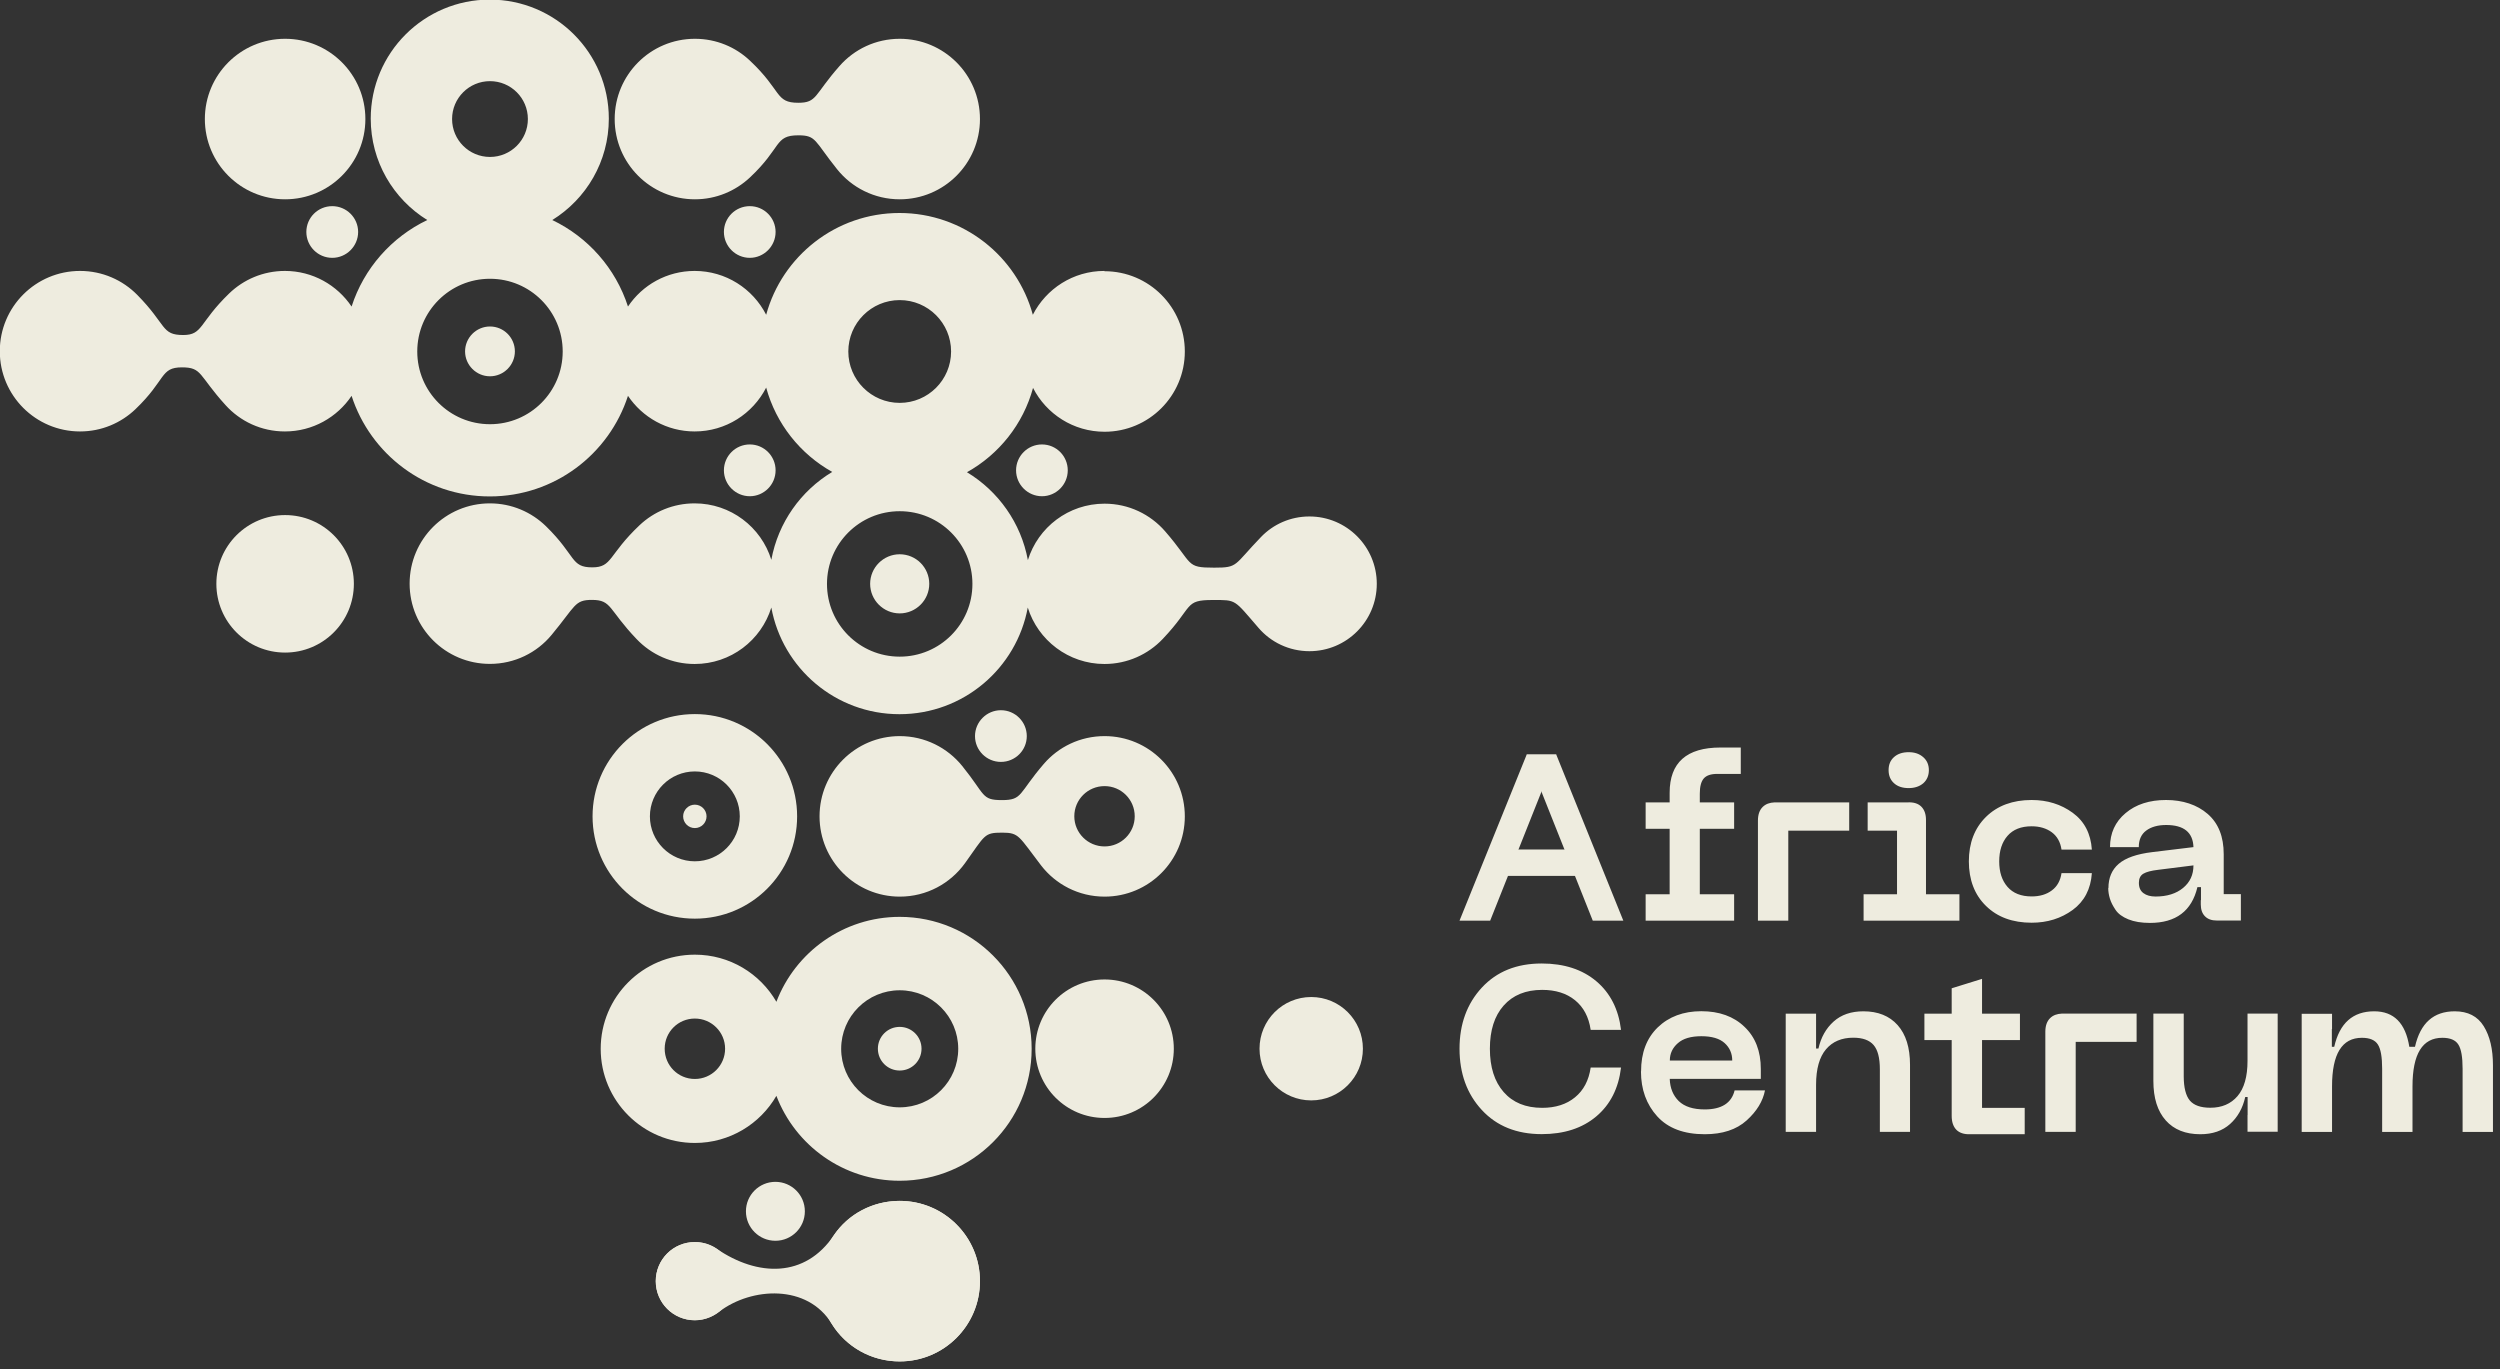 <?xml version="1.0" encoding="UTF-8"?> <svg xmlns="http://www.w3.org/2000/svg" width="252" height="138" viewBox="0 0 252 138" fill="none"><rect x="0" y="0" width="252" height="138" fill="#333333" stroke="none"/><g clip-path="url(#clip0_36_275)"><path d="M168.32 106.9H174.61C174.61 106.19 174.35 105.6 173.84 105.14C173.33 104.68 172.55 104.45 171.5 104.45C170.45 104.45 169.66 104.68 169.13 105.15C168.59 105.62 168.32 106.2 168.32 106.89M165.42 107.99C165.42 106.12 165.98 104.65 167.1 103.56C168.22 102.48 169.69 101.93 171.49 101.93C173.29 101.93 174.75 102.45 175.84 103.5C176.94 104.54 177.49 105.96 177.49 107.75V108.75H168.31C168.34 109.68 168.65 110.43 169.22 110.99C169.8 111.55 170.67 111.83 171.84 111.83C173.53 111.83 174.54 111.19 174.85 109.91H177.91C177.7 111 177.09 112.01 176.06 112.94C175.03 113.87 173.62 114.33 171.84 114.33C169.74 114.33 168.14 113.73 167.05 112.53C165.96 111.33 165.41 109.82 165.41 108L165.42 107.99ZM198.58 114.33H204.09V111.67H199.79V104.84H203.61V102.18H199.79V98.67L196.73 99.62V102.18H193.98V104.84H196.73V112.48C196.73 113.1 196.89 113.56 197.2 113.88C197.52 114.2 197.98 114.35 198.58 114.33ZM235.05 103.72V105.52H235.29C235.83 103.13 237.17 101.94 239.32 101.94C241.3 101.94 242.48 103.13 242.86 105.52H243.43C243.97 103.13 245.3 101.94 247.44 101.94C248.77 101.94 249.74 102.44 250.36 103.44C250.98 104.44 251.29 105.75 251.29 107.38V114.1H248.23V107.72C248.23 106.55 248.09 105.74 247.8 105.29C247.52 104.84 246.98 104.61 246.19 104.61C244.18 104.61 243.18 106.24 243.18 109.5V114.1H240.12V107.72C240.12 106.55 239.98 105.74 239.69 105.29C239.41 104.84 238.87 104.61 238.08 104.61C236.07 104.61 235.07 106.24 235.07 109.5V114.1H232.01V102.19H235.07V103.73L235.05 103.72ZM183.06 103.86V105.69H183.3C183.55 104.57 184.06 103.66 184.83 102.97C185.6 102.28 186.6 101.94 187.83 101.94C189.3 101.94 190.45 102.4 191.28 103.33C192.11 104.26 192.53 105.59 192.53 107.33V114.09H189.49V107.78C189.49 106.64 189.28 105.83 188.86 105.34C188.44 104.85 187.76 104.6 186.81 104.6C185.64 104.6 184.72 104.99 184.06 105.77C183.4 106.55 183.06 107.74 183.06 109.34V114.09H180V102.18H183.06V103.87V103.86ZM226.56 112.41V110.58H226.32C226.07 111.7 225.56 112.61 224.79 113.3C224.02 113.99 223.02 114.33 221.79 114.33C220.3 114.33 219.14 113.87 218.31 112.94C217.48 112.01 217.06 110.69 217.06 108.96V102.17H220.12V108.48C220.12 109.63 220.33 110.45 220.74 110.94C221.15 111.42 221.84 111.66 222.8 111.66C223.96 111.66 224.87 111.27 225.54 110.49C226.21 109.71 226.55 108.52 226.55 106.94V102.17H229.59V114.08H226.55V112.39L226.56 112.41ZM215.38 105.02H209.23V114.09H206.17V104C206.17 103.4 206.33 102.94 206.66 102.62C206.95 102.34 207.34 102.19 207.85 102.17C207.91 102.17 207.98 102.17 208.04 102.17H208.07H215.37V105.02H215.38ZM147.12 105.71C147.12 103.23 147.87 101.17 149.37 99.55C150.87 97.93 152.88 97.12 155.4 97.12C157.66 97.12 159.5 97.72 160.91 98.91C162.32 100.1 163.15 101.74 163.4 103.81H160.34C160.15 102.51 159.62 101.52 158.76 100.82C157.9 100.12 156.79 99.78 155.45 99.78C153.79 99.78 152.5 100.31 151.57 101.36C150.64 102.41 150.18 103.86 150.18 105.71C150.18 107.56 150.64 109.02 151.57 110.08C152.5 111.14 153.79 111.67 155.45 111.67C156.79 111.67 157.9 111.32 158.76 110.61C159.62 109.91 160.15 108.91 160.34 107.61H163.4C163.15 109.7 162.32 111.34 160.91 112.53C159.5 113.72 157.67 114.32 155.4 114.32C152.88 114.32 150.87 113.51 149.37 111.89C147.87 110.27 147.12 108.21 147.12 105.71Z" fill="#EEECDF"></path><path fill-rule="evenodd" clip-rule="evenodd" d="M90.69 3.91C95.16 3.91 98.78 7.53 98.78 12C98.78 16.47 95.16 20.09 90.69 20.09C88.14 20.09 85.86 18.91 84.38 17.06C82.07 14.18 82.3 13.64 80.47 13.64C78.04 13.64 78.83 14.86 75.57 17.91C74.12 19.26 72.18 20.09 70.05 20.09C65.58 20.09 61.96 16.47 61.96 12C61.96 7.53 65.58 3.91 70.05 3.91C72.19 3.91 74.14 4.74 75.58 6.1C78.84 9.16 78.11 10.36 80.47 10.36C82.38 10.36 82.05 9.57 84.62 6.66C86.1 4.97 88.27 3.91 90.7 3.91" fill="#EEECDF"></path><path fill-rule="evenodd" clip-rule="evenodd" d="M90.69 99.82C93.95 99.82 96.59 102.46 96.59 105.72C96.59 108.98 93.95 111.62 90.69 111.62C87.43 111.62 84.79 108.98 84.79 105.72C84.79 102.46 87.43 99.82 90.69 99.82ZM70.04 102.67C71.72 102.67 73.09 104.03 73.09 105.71C73.09 107.39 71.73 108.76 70.04 108.76C68.35 108.76 67 107.4 67 105.71C67 104.02 68.36 102.67 70.04 102.67ZM90.69 92.42C98.03 92.42 103.99 98.37 103.99 105.72C103.99 113.07 98.04 119.02 90.69 119.02C85.02 119.02 80.17 115.47 78.26 110.46C76.62 113.3 73.55 115.21 70.04 115.21C64.8 115.21 60.55 110.96 60.55 105.72C60.55 100.48 64.8 96.23 70.04 96.23C73.56 96.23 76.62 98.14 78.26 100.98C80.17 95.98 85.01 92.42 90.69 92.42Z" fill="#EEECDF"></path><path fill-rule="evenodd" clip-rule="evenodd" d="M111.34 79.24C113.02 79.24 114.38 80.6 114.38 82.28C114.38 83.96 113.02 85.32 111.34 85.32C109.66 85.32 108.29 83.96 108.29 82.28C108.29 80.6 109.65 79.24 111.34 79.24ZM90.69 74.2C93.24 74.2 95.51 75.38 96.99 77.21C99.36 80.14 98.9 80.65 101 80.65C103.1 80.65 102.64 80 105.2 77.02C106.68 75.29 108.88 74.2 111.34 74.2C115.81 74.2 119.43 77.82 119.43 82.29C119.43 86.76 115.81 90.38 111.34 90.38C108.73 90.38 106.4 89.14 104.93 87.22C102.69 84.31 102.75 83.93 101.03 83.93C99.18 83.93 99.33 84.14 97.27 87.01C95.8 89.05 93.41 90.38 90.7 90.38C86.23 90.38 82.61 86.76 82.61 82.29C82.61 77.82 86.23 74.2 90.7 74.2H90.69Z" fill="#EEECDF"></path><path fill-rule="evenodd" clip-rule="evenodd" d="M90.69 121.05C95.16 121.05 98.78 124.67 98.78 129.14C98.78 133.61 95.16 137.23 90.69 137.23C86.22 137.23 82.6 133.61 82.6 129.14C82.6 124.67 86.22 121.05 90.69 121.05Z" fill="#EEECDF"></path><path fill-rule="evenodd" clip-rule="evenodd" d="M49.39 8.18C51.5 8.18 53.21 9.89 53.21 12C53.21 14.11 51.5 15.82 49.39 15.82C47.28 15.82 45.57 14.11 45.57 12C45.57 9.89 47.28 8.18 49.39 8.18ZM90.69 51.53C94.74 51.53 98.02 54.81 98.02 58.86C98.02 62.91 94.74 66.19 90.69 66.19C86.64 66.19 83.36 62.91 83.36 58.86C83.36 54.81 86.64 51.53 90.69 51.53ZM49.39 28.1C53.44 28.1 56.72 31.38 56.72 35.43C56.72 39.48 53.44 42.76 49.39 42.76C45.34 42.76 42.06 39.48 42.06 35.43C42.06 31.38 45.34 28.1 49.39 28.1ZM90.69 30.25C93.55 30.25 95.87 32.57 95.87 35.43C95.87 38.29 93.55 40.61 90.69 40.61C87.83 40.61 85.51 38.29 85.51 35.43C85.51 32.57 87.83 30.25 90.69 30.25ZM111.34 27.34C115.81 27.34 119.43 30.96 119.43 35.43C119.43 39.9 115.81 43.52 111.34 43.52C108.2 43.52 105.47 41.73 104.13 39.1C103.14 42.75 100.7 45.8 97.47 47.6C100.63 49.51 102.92 52.71 103.61 56.46C104.63 53.16 107.7 50.77 111.34 50.77C113.78 50.77 115.96 51.85 117.44 53.55C120.35 56.9 119.45 57.22 122.39 57.22C124.84 57.22 124.33 57.01 127.11 54.13C128.34 52.85 130.07 52.06 131.99 52.06C135.74 52.06 138.78 55.1 138.78 58.85C138.78 62.6 135.74 65.64 131.99 65.64C129.94 65.64 128.09 64.73 126.85 63.28C124.35 60.39 124.66 60.48 122.24 60.48C119.32 60.48 120.34 61.11 117.2 64.41C115.73 65.96 113.64 66.93 111.33 66.93C107.7 66.93 104.62 64.53 103.6 61.24C102.47 67.36 97.12 71.99 90.67 71.99C84.22 71.99 78.87 67.36 77.75 61.24C76.73 64.54 73.66 66.93 70.02 66.93C67.72 66.93 65.65 65.97 64.18 64.43C61.3 61.42 61.69 60.47 59.67 60.47C57.9 60.47 58.04 61.06 55.6 64C54.12 65.79 51.88 66.92 49.38 66.92C44.91 66.92 41.29 63.3 41.29 58.83C41.29 54.36 44.91 50.74 49.38 50.74C51.58 50.74 53.57 51.62 55.03 53.04C58.1 56.04 57.5 57.19 59.7 57.19C61.74 57.19 61.3 55.94 64.47 52.94C65.92 51.57 67.87 50.74 70.02 50.74C73.65 50.74 76.73 53.13 77.75 56.43C78.44 52.67 80.73 49.47 83.89 47.57C80.66 45.77 78.23 42.72 77.23 39.07C75.89 41.69 73.17 43.49 70.02 43.49C67.22 43.49 64.75 42.06 63.3 39.9C61.4 45.78 55.89 50.04 49.37 50.04C42.85 50.04 37.34 45.78 35.44 39.9C33.99 42.06 31.52 43.49 28.72 43.49C26.34 43.49 24.21 42.47 22.73 40.83C19.99 37.81 20.4 37.03 18.34 37.03C16.13 37.03 16.76 38.27 13.66 41.24C12.21 42.63 10.24 43.49 8.07 43.49C3.6 43.49 -0.02 39.87 -0.02 35.4C-0.02 30.93 3.6 27.31 8.07 27.31C10.32 27.31 12.36 28.23 13.83 29.72C16.83 32.76 16.23 33.77 18.47 33.77C20.47 33.77 20.04 32.54 23.1 29.58C24.55 28.18 26.53 27.31 28.72 27.31C31.52 27.31 33.99 28.74 35.44 30.9C36.68 27.05 39.47 23.9 43.07 22.18C39.65 20.07 37.37 16.28 37.37 11.96C37.37 5.33 42.74 -0.04 49.37 -0.04C56 -0.04 61.37 5.33 61.37 11.96C61.37 16.28 59.09 20.06 55.67 22.18C59.27 23.9 62.06 27.05 63.3 30.9C64.75 28.73 67.22 27.31 70.02 27.31C73.16 27.31 75.89 29.1 77.23 31.73C78.84 25.82 84.25 21.47 90.67 21.47C97.09 21.47 102.5 25.82 104.11 31.73C105.45 29.11 108.17 27.31 111.32 27.31L111.34 27.34Z" fill="#EEECDF"></path><path fill-rule="evenodd" clip-rule="evenodd" d="M111.34 98.73C115.19 98.73 118.32 101.85 118.32 105.71C118.32 109.57 115.2 112.69 111.34 112.69C107.48 112.69 104.36 109.57 104.36 105.71C104.36 101.85 107.48 98.73 111.34 98.73Z" fill="#EEECDF"></path><path fill-rule="evenodd" clip-rule="evenodd" d="M70.04 77.76C72.54 77.76 74.57 79.79 74.57 82.29C74.57 84.79 72.54 86.82 70.04 86.82C67.54 86.82 65.51 84.79 65.51 82.29C65.51 79.79 67.54 77.76 70.04 77.76ZM70.04 71.98C75.73 71.98 80.35 76.59 80.35 82.29C80.35 87.99 75.74 92.6 70.04 92.6C64.34 92.6 59.73 87.99 59.73 82.29C59.73 76.59 64.34 71.98 70.04 71.98Z" fill="#EEECDF"></path><path fill-rule="evenodd" clip-rule="evenodd" d="M70.04 125.2C72.22 125.2 73.98 126.96 73.98 129.14C73.98 131.32 72.22 133.08 70.04 133.08C67.86 133.08 66.1 131.32 66.1 129.14C66.1 126.96 67.86 125.2 70.04 125.2Z" fill="#EEECDF"></path><path fill-rule="evenodd" clip-rule="evenodd" d="M28.74 51.92C32.57 51.92 35.67 55.02 35.67 58.85C35.67 62.68 32.57 65.78 28.74 65.78C24.91 65.78 21.81 62.68 21.81 58.85C21.81 55.02 24.91 51.92 28.74 51.92Z" fill="#EEECDF"></path><path fill-rule="evenodd" clip-rule="evenodd" d="M28.74 3.91C33.21 3.91 36.83 7.53 36.83 12C36.83 16.47 33.21 20.09 28.74 20.09C24.27 20.09 20.65 16.47 20.65 12C20.65 7.53 24.27 3.91 28.74 3.91Z" fill="#EEECDF"></path><path fill-rule="evenodd" clip-rule="evenodd" d="M28.74 55.81C30.42 55.81 31.79 57.17 31.79 58.85C31.79 60.53 30.43 61.9 28.74 61.9C27.05 61.9 25.7 60.54 25.7 58.85C25.7 57.16 27.06 55.81 28.74 55.81Z" fill="#EEECDF"></path><path fill-rule="evenodd" clip-rule="evenodd" d="M70.04 81.11C70.69 81.11 71.22 81.64 71.22 82.29C71.22 82.94 70.69 83.47 70.04 83.47C69.39 83.47 68.86 82.94 68.86 82.29C68.86 81.64 69.39 81.11 70.04 81.11Z" fill="#EEECDF"></path><path fill-rule="evenodd" clip-rule="evenodd" d="M90.69 55.87C92.34 55.87 93.67 57.21 93.67 58.85C93.67 60.49 92.33 61.83 90.69 61.83C89.05 61.83 87.71 60.49 87.71 58.85C87.71 57.21 89.05 55.87 90.69 55.87Z" fill="#EEECDF"></path><path fill-rule="evenodd" clip-rule="evenodd" d="M49.39 32.91C50.78 32.91 51.9 34.04 51.9 35.42C51.9 36.8 50.77 37.93 49.39 37.93C48.01 37.93 46.88 36.8 46.88 35.42C46.88 34.04 48.01 32.91 49.39 32.91Z" fill="#EEECDF"></path><path fill-rule="evenodd" clip-rule="evenodd" d="M90.69 103.51C91.9 103.51 92.89 104.49 92.89 105.71C92.89 106.93 91.91 107.91 90.69 107.91C89.47 107.91 88.49 106.93 88.49 105.71C88.49 104.49 89.47 103.51 90.69 103.51Z" fill="#EEECDF"></path><path fill-rule="evenodd" clip-rule="evenodd" d="M90.69 121.05C95.16 121.05 98.78 124.67 98.78 129.14C98.78 133.61 95.16 137.23 90.69 137.23C87.8 137.23 85.24 135.74 83.84 133.44C81.39 129.42 75.78 129.74 72.52 132.2C71.82 132.72 70.98 133.08 70.04 133.08C67.86 133.08 66.1 131.32 66.1 129.14C66.1 126.96 67.86 125.2 70.04 125.2C70.86 125.2 71.62 125.45 72.25 125.88C76.36 128.69 81.16 128.85 84.07 124.49C85.48 122.38 87.95 121.05 90.69 121.05Z" fill="#EEECDF"></path><path fill-rule="evenodd" clip-rule="evenodd" d="M33.49 20.78C34.93 20.78 36.1 21.95 36.1 23.38C36.1 24.81 34.93 25.99 33.49 25.99C32.05 25.99 30.88 24.82 30.88 23.38C30.88 21.94 32.05 20.78 33.49 20.78Z" fill="#EEECDF"></path><path fill-rule="evenodd" clip-rule="evenodd" d="M75.58 20.78C77.02 20.78 78.18 21.95 78.18 23.38C78.18 24.81 77.01 25.99 75.58 25.99C74.15 25.99 72.97 24.82 72.97 23.38C72.97 21.94 74.14 20.78 75.58 20.78Z" fill="#EEECDF"></path><path fill-rule="evenodd" clip-rule="evenodd" d="M75.58 44.8C77.02 44.8 78.18 45.97 78.18 47.41C78.18 48.85 77.01 50.02 75.58 50.02C74.15 50.02 72.97 48.85 72.97 47.41C72.97 45.97 74.14 44.8 75.58 44.8Z" fill="#EEECDF"></path><path fill-rule="evenodd" clip-rule="evenodd" d="M105.03 44.8C106.47 44.8 107.63 45.97 107.63 47.41C107.63 48.85 106.46 50.02 105.03 50.02C103.6 50.02 102.42 48.85 102.42 47.41C102.42 45.97 103.59 44.8 105.03 44.8Z" fill="#EEECDF"></path><path fill-rule="evenodd" clip-rule="evenodd" d="M100.89 71.59C102.33 71.59 103.5 72.76 103.5 74.2C103.5 75.64 102.33 76.8 100.89 76.8C99.45 76.8 98.28 75.63 98.28 74.2C98.28 72.77 99.45 71.59 100.89 71.59Z" fill="#EEECDF"></path><path fill-rule="evenodd" clip-rule="evenodd" d="M78.16 119.13C79.8 119.13 81.13 120.46 81.13 122.1C81.13 123.74 79.8 125.07 78.16 125.07C76.52 125.07 75.19 123.74 75.19 122.1C75.19 120.46 76.52 119.13 78.16 119.13Z" fill="#EEECDF"></path><path fill-rule="evenodd" clip-rule="evenodd" d="M132.17 100.5C135.05 100.5 137.38 102.83 137.38 105.71C137.38 108.59 135.05 110.92 132.17 110.92C129.29 110.92 126.96 108.59 126.96 105.71C126.96 102.83 129.29 100.5 132.17 100.5Z" fill="#EEECDF"></path><path fill-rule="evenodd" clip-rule="evenodd" d="M153.89 76.06L147.12 92.8H150.21L156.87 76.06H153.89Z" fill="#EEECDF"></path><path fill-rule="evenodd" clip-rule="evenodd" d="M156.87 76.06L163.63 92.8H160.55L153.89 76.06H156.87Z" fill="#EEECDF"></path><path d="M160.01 85.63H151.05V88.29H160.01V85.63Z" fill="#EEECDF"></path><path d="M215.6 89C215.6 89.46 215.75 89.8 216.06 90.03C216.37 90.26 216.78 90.37 217.28 90.37C218.43 90.37 219.36 90.08 220.06 89.5C220.76 88.92 221.1 88.17 221.1 87.23L217.52 87.68C216.84 87.76 216.35 87.89 216.05 88.07C215.75 88.25 215.6 88.56 215.6 88.98M212.53 89.52C212.53 88.49 212.87 87.68 213.56 87.08C214.25 86.48 215.38 86.08 216.97 85.89L221.1 85.39C221.05 83.9 220.13 83.16 218.35 83.16C217.51 83.16 216.84 83.35 216.34 83.72C215.84 84.09 215.59 84.65 215.59 85.39H212.69C212.69 83.98 213.21 82.84 214.26 81.96C215.3 81.08 216.67 80.64 218.34 80.64C220.01 80.64 221.46 81.11 222.54 82.05C223.62 82.99 224.15 84.34 224.15 86.1V90.13H225.88V92.79H223.46C222.94 92.79 222.54 92.65 222.26 92.36C221.98 92.08 221.84 91.68 221.84 91.17V90.77L222.31 89.42H221.5C220.93 91.83 219.33 93.03 216.71 93.03C215.86 93.03 215.13 92.91 214.54 92.67C213.95 92.43 213.52 92.12 213.25 91.72C212.98 91.32 212.79 90.95 212.68 90.59C212.57 90.23 212.51 89.87 212.51 89.51L212.53 89.52ZM198.46 86.84C198.46 84.97 199.04 83.47 200.19 82.34C201.34 81.21 202.88 80.64 204.79 80.64C206.37 80.64 207.75 81.07 208.93 81.93C210.11 82.79 210.75 84.03 210.86 85.64H207.8C207.69 84.88 207.36 84.3 206.83 83.9C206.29 83.5 205.61 83.29 204.79 83.29C203.73 83.29 202.92 83.61 202.36 84.25C201.8 84.89 201.52 85.75 201.52 86.83C201.52 87.91 201.8 88.76 202.36 89.4C202.92 90.04 203.73 90.36 204.79 90.36C205.61 90.36 206.29 90.16 206.83 89.75C207.37 89.35 207.69 88.76 207.8 88.01H210.86C210.75 89.62 210.1 90.86 208.93 91.72C207.75 92.58 206.37 93.01 204.79 93.01C202.88 93.01 201.34 92.45 200.19 91.32C199.04 90.2 198.46 88.69 198.46 86.81V86.84ZM193.87 78.95C193.5 79.27 193 79.44 192.39 79.44C191.78 79.44 191.28 79.28 190.92 78.95C190.56 78.63 190.37 78.19 190.37 77.63C190.37 77.07 190.55 76.64 190.92 76.31C191.28 75.99 191.77 75.82 192.39 75.82C193.01 75.82 193.48 75.99 193.86 76.32C194.24 76.65 194.43 77.09 194.43 77.63C194.43 78.17 194.24 78.62 193.87 78.95ZM186.41 83.73H180.26V92.8H177.2V82.71C177.2 82.11 177.36 81.65 177.69 81.33C177.98 81.05 178.37 80.9 178.88 80.88C178.94 80.88 179.01 80.88 179.07 80.88H179.1H186.4V83.73H186.41ZM188.49 83.73H188.26V80.88H192.17H192.29C192.89 80.85 193.35 80.99 193.67 81.31C193.99 81.63 194.14 82.08 194.14 82.66V90.14H197.51V92.8H187.85V90.14H191.22V83.73H188.49ZM173.09 78.01C172.46 78.01 172.01 78.16 171.74 78.47C171.47 78.78 171.34 79.29 171.34 80V80.88H174.8V83.54H171.34V90.14H174.8V92.8H165.88V90.14H168.3V83.54H165.88V80.88H168.3V79.91C168.3 76.87 170.01 75.35 173.43 75.35H175.47V78.01H173.1H173.09Z" fill="#EEECDF"></path><path fill-rule="evenodd" clip-rule="evenodd" d="M222.39 88.19L221.86 88.94V91.4L224.05 91.66L222.39 88.19Z" fill="#EEECDF"></path></g><defs><clipPath id="clip0_36_275"><rect width="251.29" height="137.23" fill="white"></rect></clipPath></defs></svg> 